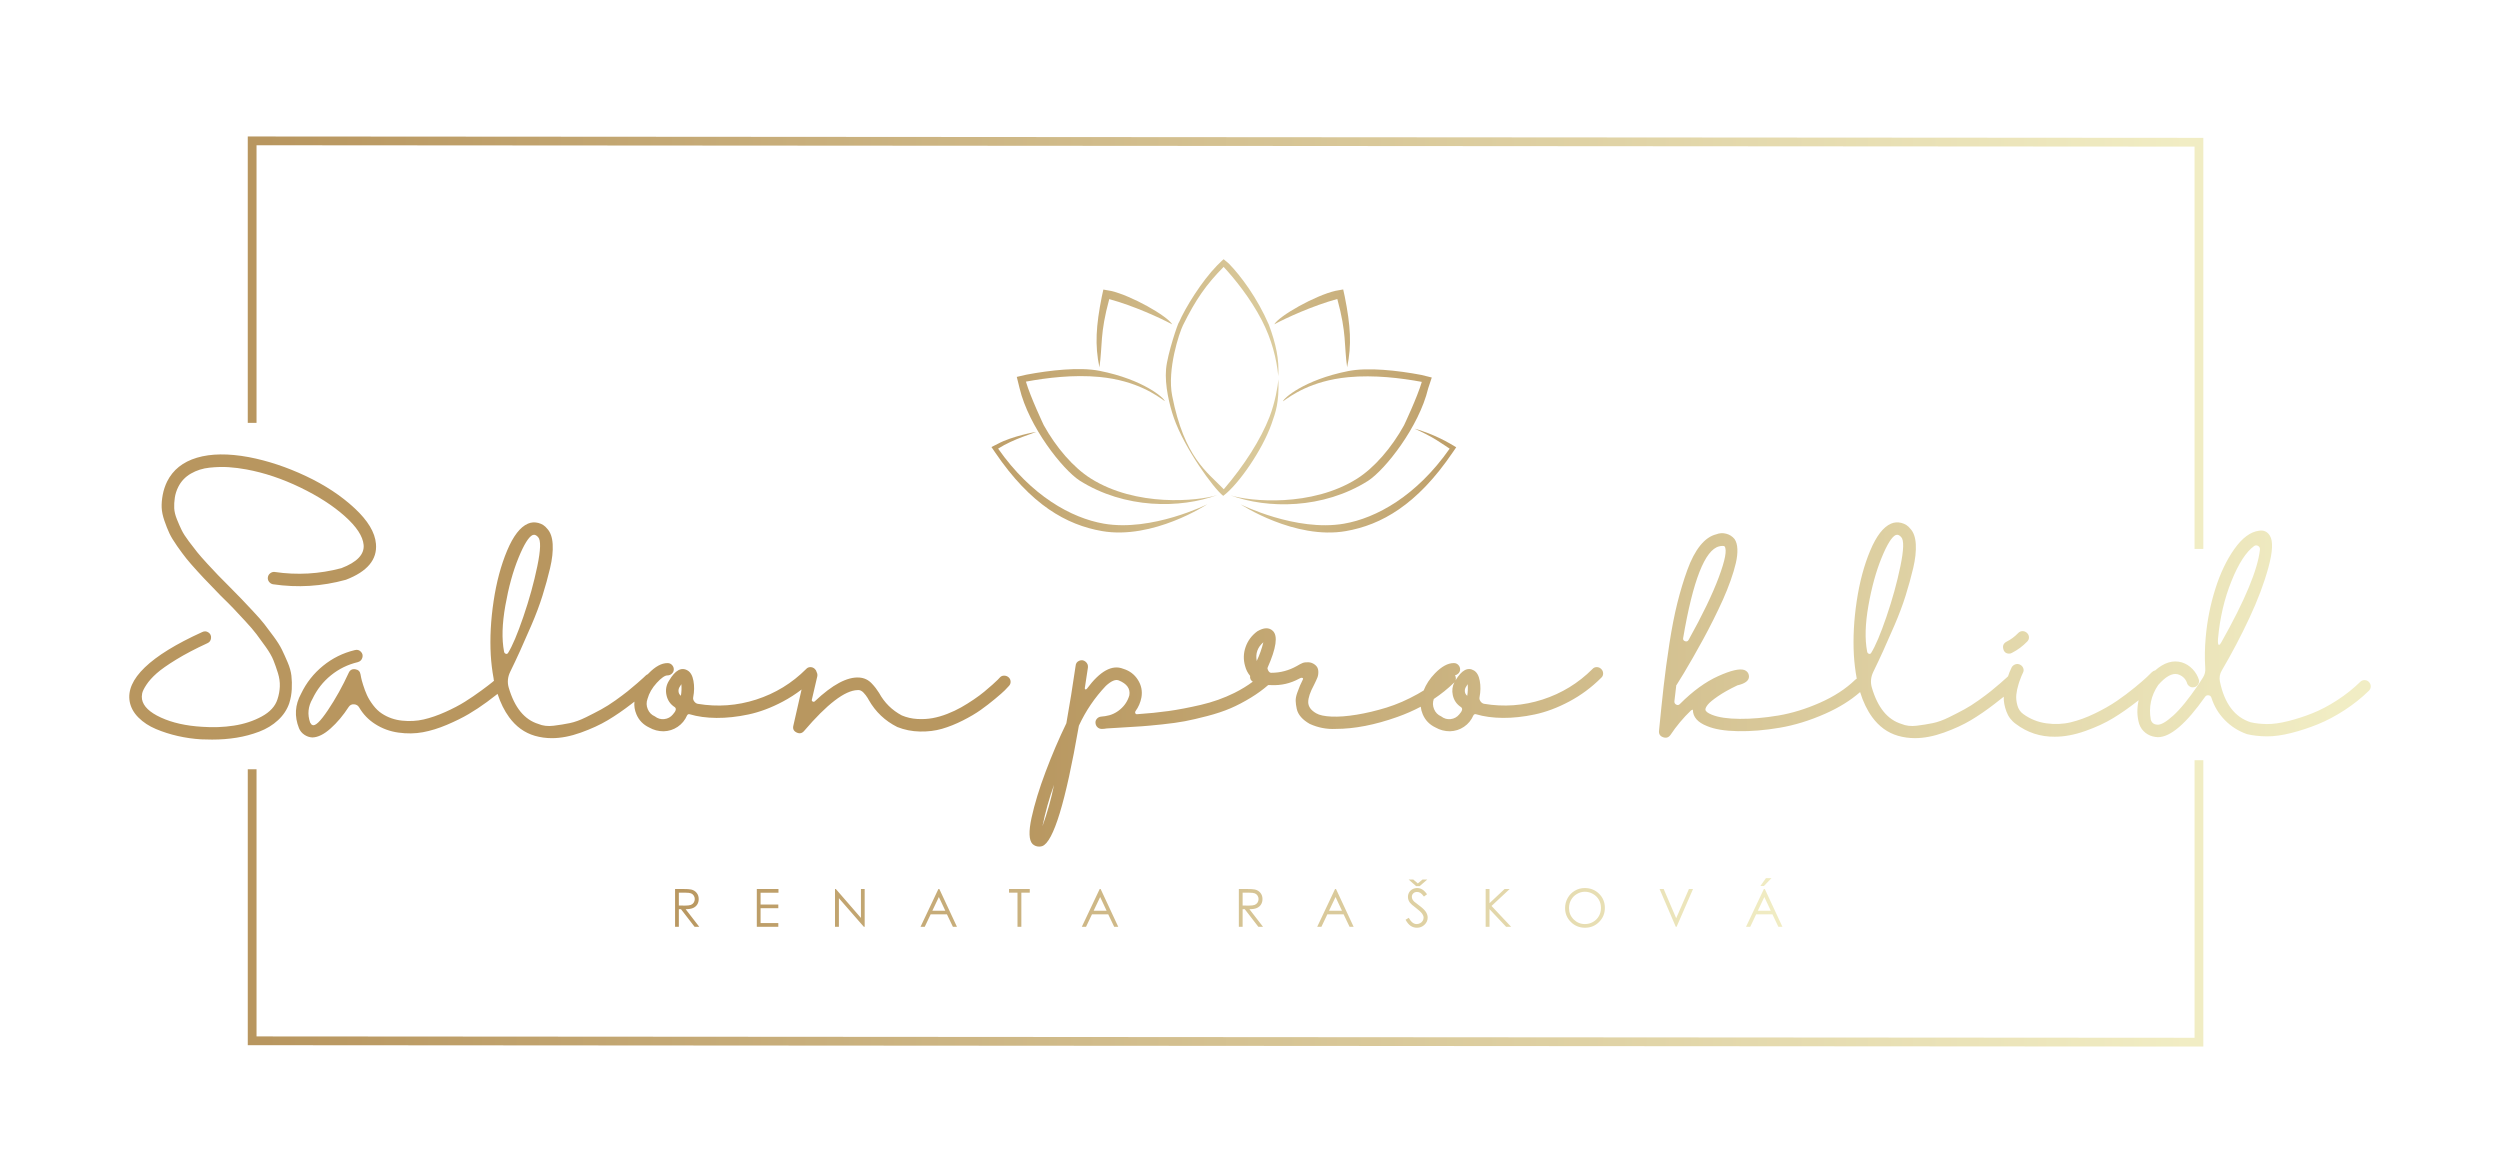 <svg xmlns="http://www.w3.org/2000/svg" xmlns:xlink="http://www.w3.org/1999/xlink" xmlns:serif="http://www.serif.com/" width="100%" height="100%" viewBox="0 0 1400 650" xml:space="preserve" style="fill-rule:evenodd;clip-rule:evenodd;stroke-linejoin:round;stroke-miterlimit:2;"><clipPath id="_clip1"><rect x="0" y="-0" width="1400" height="650"></rect></clipPath><g clip-path="url(#_clip1)"><use xlink:href="#_Image2" x="0" y="0" width="1400px" height="650px"></use></g><path d="M676.079,282.4c0,0 -30.412,20.008 -59.041,14.992c-19.671,-3.442 -39.792,-14.555 -59.801,-44.075l-2.024,-2.975l3.67,-1.85c7.767,-4.221 21.613,-6.796 21.23,-6.55c-0.888,0.562 -12.555,3.787 -21.167,9.287c18.546,26.484 41.041,38.883 59.221,42.025c26.862,4.642 57.912,-10.854 57.912,-10.854Z" style="fill:url(#_Linear3);"></path><path d="M694.679,282.417c0,-0 30.417,20.008 59.046,14.991c19.671,-3.441 39.787,-14.554 59.8,-44.075l1.962,-2.862c0,-0 -2.358,-1.404 -3.545,-2.096c-8,-4.629 -16.788,-7.629 -19.825,-8.325c-0,-0 4.558,1.929 9.825,4.892c3.308,1.858 6.837,4.366 9.871,6.304c-18.546,26.483 -41.038,38.883 -59.217,42.025c-26.863,4.641 -57.917,-10.854 -57.917,-10.854Z" style="fill:url(#_Linear4);"></path><path d="M652.271,224.625c-4.317,-3.038 -15.592,-11.529 -36.592,-13.533c-14.629,-1.396 -29.733,0.516 -41.162,2.621c2.529,8.67 9.966,24.345 9.966,24.345c6.942,12.563 16.659,23.796 26.33,29.888c25.395,16 59.691,12.767 70.841,9.304c-20.712,7.633 -51.837,7.8 -77.062,-8.133c-9.563,-6.225 -28.467,-30.113 -33.638,-51.742l-1.558,-6.308l5.375,-1.246c13.133,-2.479 29.758,-4.371 40.908,-2.167c24.854,4.908 36.429,15.4 36.592,16.971Z" style="fill:url(#_Linear5);"></path><path d="M718.454,224.762c4.317,-3.033 15.592,-11.524 36.592,-13.533c14.629,-1.392 29.729,0.521 41.162,2.625c-2.529,8.671 -9.97,24.342 -9.97,24.342c-6.938,12.566 -16.655,23.796 -26.326,29.892c-25.395,15.995 -59.691,12.766 -70.841,9.304c20.708,7.629 51.837,7.8 77.058,-8.134c9.567,-6.225 28.467,-30.112 33.642,-51.741l2.021,-6.109l-5.838,-1.445c-13.133,-2.48 -29.758,-4.371 -40.908,-2.171c-24.854,4.912 -36.434,15.404 -36.592,16.97Z" style="fill:url(#_Linear6);"></path><path d="M656.475,181.683c-6.442,-3.5 -21.571,-10.441 -35.296,-14.187c-5.321,19.467 -3.7,25.712 -5.5,38.229c-2.642,-12.458 -1.908,-23.333 1.333,-39.612l0.863,-3.963l4.288,0.767c11.379,2.6 31.554,13.983 34.312,18.766Z" style="fill:url(#_Linear7);"></path><path d="M713.596,181.629c6.442,-3.504 21.571,-10.441 35.296,-14.192c5.321,19.471 3.704,25.713 5.504,38.234c2.637,-12.458 1.908,-23.338 -1.338,-39.617l-0.862,-3.962l-4.288,0.766c-11.379,2.6 -31.554,13.984 -34.312,18.771Z" style="fill:url(#_Linear8);"></path><path d="M715.913,212.408c0.412,13.288 -1.517,18.309 -3.855,24.971c-5.146,14.667 -18.6,34.067 -27.058,40.304c-5.458,-4.212 -21.729,-26.716 -27.613,-43.575c-2.479,-7.108 -5.2,-18.312 -4.395,-27.429c0.75,-8.516 6.858,-26.4 7.221,-26.133c3.6,-8.35 12.75,-23.054 21.3,-31.825c2.412,-2.471 3.72,-3.558 3.72,-3.558l2.95,2.479c6.73,6.921 15.863,19.187 22.388,34.225c3.912,10.591 5.858,19.462 5.262,28.75c-0.933,-9.688 -3.645,-20.425 -9.129,-31.092c-6.554,-12.754 -15.762,-23.917 -21.471,-30.075c-9.771,9.933 -15.558,18.133 -22.804,32.779c-2.017,4.075 -8.925,24.7 -6.012,39.463c6.833,34.629 19.629,42.658 28.9,52.291c11.537,-13.445 20.725,-27.937 25.6,-40.491c3.129,-8.067 4.583,-16.746 4.996,-21.084Z" style="fill:url(#_Linear9);"></path><path d="M278.638,388.575c-1.355,1.096 -3.33,2.596 -5.921,4.508c-3.363,2.475 -6.763,4.73 -10.213,6.763c-3.446,2.033 -7.512,4.041 -12.196,6.033c-4.687,1.988 -9.196,3.379 -13.525,4.175c-4.333,0.796 -8.883,0.863 -13.658,0.2c-4.771,-0.662 -9.15,-2.275 -13.125,-4.842c-3.712,-2.383 -6.675,-5.479 -8.883,-9.279c-0.621,-1.062 -1.571,-1.637 -2.85,-1.725c-1.284,-0.087 -2.279,0.4 -2.984,1.459c-3.095,4.775 -6.475,8.796 -10.146,12.066c-3.666,3.271 -7.049,4.95 -10.141,5.038l-0.134,-0c-1.591,-0.088 -3.07,-0.596 -4.441,-1.525c-1.371,-0.929 -2.367,-2.142 -2.983,-3.646c-2.655,-6.629 -2.255,-13.083 1.191,-19.358c2.917,-6.1 7.008,-11.292 12.267,-15.58c5.258,-4.287 11.204,-7.224 17.833,-8.816c1.325,-0.354 2.454,-0.046 3.379,0.929c0.929,0.971 1.196,2.096 0.796,3.379c-0.396,1.283 -1.258,2.1 -2.583,2.454c-5.571,1.325 -10.563,3.78 -14.984,7.359c-4.42,3.579 -7.866,7.979 -10.341,13.191c-2.475,4.246 -2.917,8.663 -1.325,13.259c0.529,0.887 0.925,1.329 1.191,1.329c1.505,0.971 4.421,-1.771 8.751,-8.221c4.333,-6.454 8.22,-13.437 11.67,-20.95c0.705,-1.592 1.942,-2.254 3.713,-1.992c1.679,0.267 2.65,1.238 2.916,2.921c0.088,0.442 0.196,1.038 0.33,1.788c0.133,0.75 0.508,2.121 1.129,4.112c0.617,1.988 1.325,3.867 2.121,5.634c0.796,1.766 1.946,3.645 3.445,5.633c1.505,1.991 3.138,3.558 4.909,4.708c3.358,2.213 7.137,3.538 11.333,3.979c4.2,0.442 8.221,0.221 12.067,-0.662c3.846,-0.883 7.892,-2.279 12.133,-4.179c4.242,-1.9 7.913,-3.821 11.004,-5.767c3.096,-1.946 6.146,-4.021 9.15,-6.233c3.004,-2.209 5.059,-3.775 6.167,-4.705c0.346,-0.295 0.667,-0.566 0.958,-0.82c-0.154,-0.413 -0.229,-0.825 -0.229,-1.234c-0.796,-4.333 -1.329,-8.708 -1.592,-13.129c-0.533,-9.546 0,-19.625 1.592,-30.229c1.588,-10.608 4.109,-20.021 7.554,-28.242c3.45,-8.22 7.338,-13.262 11.671,-15.116c1.854,-0.796 3.8,-0.93 5.834,-0.4c2.033,0.533 3.666,1.591 4.904,3.183c1.858,1.946 2.895,4.862 3.116,8.75c0.221,3.892 -0.262,8.354 -1.458,13.392c-1.192,5.041 -2.608,10.166 -4.242,15.383c-1.637,5.212 -3.691,10.696 -6.166,16.442c-2.475,5.745 -4.617,10.604 -6.43,14.583c-1.812,3.979 -3.645,7.867 -5.504,11.667c-1.412,2.92 -1.679,5.879 -0.796,8.887c3.271,11.138 8.796,17.9 16.576,20.283c2.474,1.063 5.325,1.392 8.549,0.996c3.23,-0.396 6.234,-0.883 9.017,-1.458c2.788,-0.575 5.792,-1.658 9.017,-3.25c3.229,-1.592 6.1,-3.071 8.621,-4.442c2.516,-1.37 5.17,-3.05 7.954,-5.037c2.783,-1.988 5.062,-3.692 6.829,-5.104c1.767,-1.417 3.533,-2.896 5.304,-4.442c1.767,-1.546 2.938,-2.588 3.513,-3.117c0.575,-0.529 1.037,-0.971 1.391,-1.325c0.35,-0.304 0.717,-0.533 1.109,-0.687c0.158,-0.171 0.321,-0.338 0.483,-0.509c3.713,-3.8 7.204,-5.699 10.475,-5.699l0.133,-0c0.971,-0 1.788,0.354 2.454,1.062c0.663,0.704 0.992,1.525 0.992,2.45c0,0.929 -0.354,1.725 -1.058,2.388c-0.708,0.662 -1.55,0.995 -2.521,0.995c-1.412,0 -3.404,1.392 -5.967,4.175c-2.562,2.784 -4.287,5.767 -5.17,8.95c-0.709,1.946 -0.663,3.867 0.133,5.767c0.796,1.904 2.121,3.25 3.975,4.046c1.591,1.237 3.362,1.746 5.304,1.525c1.946,-0.221 3.538,-1.084 4.775,-2.588c1.767,-1.941 2.121,-3.312 1.058,-4.108c-2.475,-1.592 -4.02,-3.846 -4.637,-6.762c-0.621,-2.917 -0.133,-5.613 1.458,-8.088c3.446,-5.833 6.892,-7.733 10.342,-5.7c1.679,0.971 2.783,2.917 3.312,5.833c0.534,2.917 0.488,5.967 -0.129,9.146c-0.179,0.796 0,1.571 0.529,2.321c0.529,0.754 1.192,1.217 1.988,1.392c11.137,1.858 22.054,1.062 32.75,-2.384c10.696,-3.45 20.021,-9.15 27.979,-17.104c0.617,-0.708 1.412,-1.062 2.383,-1.062c0.975,-0 1.809,0.354 2.517,1.062c0.513,0.509 0.842,1.088 0.979,1.738c0.396,0.77 0.513,1.562 0.35,2.37l-3.054,13.125c-0.083,0.446 0.092,0.775 0.537,0.996c0.442,0.221 0.838,0.154 1.188,-0.2c9.817,-9.279 18.079,-13.7 24.8,-13.258c2.829,0.179 5.213,1.325 7.158,3.45c1.504,1.587 2.83,3.312 3.98,5.171c3.004,5.479 7.245,9.679 12.729,12.596c2.737,1.15 5.612,1.812 8.616,1.987c3.009,0.179 5.859,0.021 8.554,-0.462c2.696,-0.488 5.459,-1.284 8.288,-2.388c2.825,-1.104 5.413,-2.321 7.754,-3.646c2.342,-1.325 4.688,-2.783 7.029,-4.375c2.342,-1.591 4.309,-3.05 5.9,-4.375c1.592,-1.329 3.138,-2.654 4.642,-3.979c1.5,-1.325 2.496,-2.254 2.983,-2.783c0.484,-0.534 0.859,-0.929 1.125,-1.196c0.621,-0.704 1.417,-1.058 2.388,-1.058c0.971,-0 1.812,0.308 2.521,0.925c0.704,0.621 1.079,1.416 1.125,2.387c0.046,0.975 -0.288,1.813 -0.996,2.521c-0.529,0.617 -1.279,1.412 -2.254,2.388c-0.971,0.97 -2.784,2.562 -5.434,4.77c-2.654,2.213 -5.35,4.288 -8.087,6.234c-2.742,1.946 -6.079,3.912 -10.013,5.9c-3.933,1.987 -7.8,3.537 -11.6,4.641c-3.804,1.104 -7.937,1.613 -12.4,1.525c-4.462,-0.091 -8.683,-0.929 -12.662,-2.521c-6.896,-3.445 -12.242,-8.529 -16.042,-15.25c0,-0.087 -0.2,-0.441 -0.6,-1.058c-0.396,-0.621 -0.75,-1.129 -1.058,-1.525c-0.309,-0.396 -0.709,-0.862 -1.192,-1.392c-0.487,-0.529 -1.017,-0.929 -1.592,-1.195c-0.575,-0.263 -1.17,-0.35 -1.791,-0.263c-7.071,0.175 -17.059,7.821 -29.967,22.938c-1.15,1.325 -2.542,1.591 -4.175,0.796c-1.637,-0.796 -2.233,-2.08 -1.792,-3.846l4.596,-20.213c-3.312,2.55 -6.808,4.8 -10.496,6.754c-6.583,3.492 -13.016,5.9 -19.291,7.225c-6.275,1.33 -12.221,1.967 -17.833,1.925c-5.613,-0.045 -10.63,-0.729 -15.05,-2.054c-0.617,-0.179 -1.105,0.042 -1.459,0.663c-1.15,2.65 -2.896,4.77 -5.237,6.362c-2.342,1.592 -4.971,2.433 -7.888,2.521c-2.917,-0 -5.612,-0.708 -8.087,-2.121c-3.359,-1.591 -5.746,-4.067 -7.163,-7.425c-0.971,-2.312 -1.337,-4.667 -1.096,-7.062c-0.558,0.433 -1.141,0.887 -1.754,1.358c-4.462,3.45 -8.837,6.454 -13.125,9.017c-4.287,2.562 -9.325,4.883 -15.116,6.962c-5.792,2.075 -11.205,3.117 -16.242,3.117c-3.271,-0 -6.454,-0.442 -9.546,-1.329c-5.746,-1.68 -10.542,-5.146 -14.387,-10.409c-2.655,-3.625 -4.813,-7.979 -6.475,-13.058Zm3.624,-23.733c0.088,0.616 0.396,1.037 0.93,1.258c0.529,0.221 0.97,0.067 1.325,-0.462c2.387,-3.8 5.237,-10.542 8.55,-20.221c3.316,-9.68 5.925,-19.117 7.825,-28.309c1.9,-9.191 2.054,-14.629 0.462,-16.308c-0.796,-0.883 -1.546,-1.325 -2.254,-1.325c-0.262,-0 -0.529,0.042 -0.796,0.129c-2.208,0.975 -4.862,5.238 -7.954,12.796c-3.096,7.558 -5.546,16.463 -7.358,26.717c-1.813,10.254 -2.054,18.829 -0.73,25.725Zm99.046,24.796c0.354,-2.125 0.442,-4.288 0.263,-6.5c-0.35,0.62 -0.663,1.104 -0.925,1.458c-0.534,0.796 -0.754,1.679 -0.663,2.654c0.088,0.971 0.529,1.767 1.325,2.388Zm328.867,-5.996c-2.888,2.516 -6.083,4.845 -9.587,6.987c-3.976,2.434 -7.821,4.442 -11.534,6.034c-3.712,1.591 -8.021,3.029 -12.929,4.308c-4.904,1.283 -9.104,2.254 -12.596,2.916c-3.492,0.663 -7.779,1.263 -12.862,1.792c-5.084,0.529 -8.925,0.883 -11.534,1.063c-2.608,0.175 -6.166,0.395 -10.675,0.662c-4.154,0.263 -7.071,0.442 -8.75,0.529c-0.883,0.175 -1.766,0.267 -2.654,0.267c-0.971,0 -1.787,-0.312 -2.45,-0.929c-0.662,-0.621 -1.041,-1.417 -1.129,-2.388c-0.088,-0.883 0.179,-1.679 0.796,-2.387c0.621,-0.704 1.416,-1.104 2.387,-1.192c0.709,-0.087 1.459,-0.179 2.255,-0.267c3.183,-0.441 6.008,-1.72 8.483,-3.845c2.479,-2.121 4.158,-4.73 5.042,-7.821c0.616,-3.713 -1.371,-6.496 -5.967,-8.354c-1.771,-0.709 -4.154,0.308 -7.163,3.05c-6.275,6.629 -11.312,14.054 -15.112,22.275c-0.092,0.179 -0.133,0.4 -0.133,0.662c-7.338,42.254 -14.146,64.529 -20.421,66.829c-0.529,0.175 -1.104,0.263 -1.721,0.263c-1.417,-0 -2.654,-0.488 -3.713,-1.459c-2.033,-2.12 -2.212,-7.025 -0.533,-14.716c1.679,-7.692 4.308,-16.288 7.892,-25.792c3.579,-9.5 7.445,-18.537 11.6,-27.112c1.858,-10.429 3.579,-21.125 5.171,-32.088c0.087,-1.412 0.774,-2.387 2.054,-2.917c1.283,-0.529 2.454,-0.354 3.516,0.53c1.059,0.883 1.5,1.987 1.325,3.316c-0.529,3.625 -1.104,7.425 -1.725,11.4c-0.087,0.442 0.021,0.709 0.334,0.796c0.308,0.092 0.595,-0.041 0.862,-0.396c7.333,-9.9 14.096,-13.612 20.284,-11.137c3.537,1.058 6.279,3.116 8.22,6.167c1.946,3.045 2.609,6.341 1.992,9.875c-0.533,2.829 -1.638,5.391 -3.317,7.691c-0.266,0.354 -0.308,0.729 -0.133,1.125c0.179,0.4 0.442,0.6 0.796,0.6c6.542,-0.441 12.487,-1.042 17.833,-1.791c5.35,-0.751 11.358,-1.901 18.033,-3.446c6.676,-1.55 12.95,-3.78 18.83,-6.696c3.754,-1.867 7.196,-3.963 10.321,-6.296c-1.167,-0.717 -1.667,-1.8 -1.505,-3.254c-1.325,-1.588 -2.254,-3.4 -2.783,-5.433c-1.062,-3.626 -0.975,-7.205 0.262,-10.742c1.238,-3.534 3.405,-6.45 6.5,-8.75c3.713,-2.209 6.63,-2.3 8.751,-0.267c2.916,2.742 1.945,9.592 -2.917,20.554c-0.179,0.442 -0.046,1.038 0.396,1.788c0.441,0.754 0.975,1.129 1.591,1.129c5.129,-0 9.946,-1.283 14.455,-3.846c1.324,-0.796 2.387,-1.35 3.179,-1.658c0.795,-0.308 1.858,-0.442 3.183,-0.396c1.325,0.042 2.563,0.508 3.713,1.392c1.15,0.883 1.766,2.033 1.858,3.446c0.087,1.416 -0.067,2.629 -0.467,3.645c-0.396,1.017 -1.037,2.409 -1.921,4.179c-2.208,4.067 -3.291,7.313 -3.25,9.746c0.046,2.429 1.525,4.484 4.442,6.163c1.771,1.062 4.642,1.679 8.621,1.858c3.975,0.175 8.662,-0.179 14.054,-1.062c5.392,-0.884 10.958,-2.209 16.704,-3.975c5.746,-1.771 11.584,-4.313 17.504,-7.625c1.138,-0.638 2.246,-1.292 3.321,-1.963c1.338,-3.454 3.459,-6.671 6.359,-9.642c3.712,-3.8 7.204,-5.699 10.474,-5.699l0.134,-0c0.971,-0 1.787,0.354 2.45,1.062c0.666,0.704 0.996,1.525 0.996,2.45c-0,0.929 -0.355,1.725 -1.059,2.388c-0.521,0.487 -1.116,0.795 -1.779,0.925c0.3,0.524 0.45,1.099 0.45,1.729c0,0.404 -0.066,0.787 -0.2,1.154c3.425,-5.754 6.85,-7.617 10.279,-5.596c1.679,0.971 2.784,2.917 3.313,5.833c0.533,2.917 0.487,5.967 -0.129,9.146c-0.179,0.796 -0,1.571 0.529,2.321c0.529,0.754 1.192,1.217 1.987,1.392c11.138,1.858 22.054,1.062 32.75,-2.384c10.696,-3.45 20.021,-9.15 27.98,-17.104c0.616,-0.708 1.412,-1.062 2.383,-1.062c0.975,-0 1.812,0.354 2.521,1.062c0.708,0.704 1.062,1.546 1.062,2.517c0,0.975 -0.354,1.771 -1.062,2.387c-5.392,5.392 -11.379,9.834 -17.967,13.325c-6.583,3.492 -13.017,5.9 -19.292,7.225c-6.275,1.33 -12.221,1.967 -17.833,1.925c-5.613,-0.045 -10.629,-0.729 -15.05,-2.054c-0.617,-0.179 -1.104,0.042 -1.458,0.663c-1.15,2.65 -2.896,4.77 -5.238,6.362c-2.341,1.592 -4.971,2.433 -7.887,2.521c-2.917,-0 -5.613,-0.708 -8.088,-2.121c-3.362,-1.591 -5.746,-4.067 -7.162,-7.425c-0.584,-1.387 -0.95,-2.792 -1.096,-4.208c-4.092,2.175 -8.454,4.083 -13.092,5.733c-12.55,4.463 -24.041,6.696 -34.471,6.696c-5.041,0.263 -9.904,-0.667 -14.587,-2.788c-2.034,-1.145 -3.667,-2.429 -4.904,-3.841c-1.238,-1.417 -2.034,-2.942 -2.388,-4.575c-0.354,-1.638 -0.554,-3.117 -0.596,-4.442c-0.046,-1.329 0.242,-2.854 0.863,-4.575c0.616,-1.725 1.125,-3.05 1.525,-3.979c0.396,-0.929 0.95,-2.1 1.654,-3.512c0.267,-0.53 0.046,-0.842 -0.662,-0.93c-0.355,0 -0.838,0.175 -1.459,0.529c-4.862,2.655 -10.075,3.846 -15.646,3.584c-0.562,0.017 -1.125,0.008 -1.683,-0.029Zm104.321,-1.6c-0.084,0.1 -0.179,0.204 -0.275,0.3c-3.446,3.337 -7.209,6.366 -11.296,9.083c-0.683,1.921 -0.629,3.821 0.158,5.7c0.796,1.904 2.121,3.25 3.975,4.046c1.592,1.237 3.359,1.746 5.304,1.525c1.946,-0.221 3.538,-1.084 4.776,-2.588c1.766,-1.941 2.12,-3.312 1.058,-4.108c-2.475,-1.592 -4.021,-3.846 -4.638,-6.762c-0.545,-2.571 -0.233,-4.971 0.938,-7.196Zm7.15,7.596c0.354,-2.125 0.441,-4.288 0.262,-6.5c-0.35,0.62 -0.662,1.104 -0.925,1.458c-0.533,0.796 -0.754,1.679 -0.662,2.654c0.087,0.971 0.529,1.767 1.325,2.388Zm-117.875,-19.492c1.592,-3.358 2.829,-6.85 3.712,-10.475c-3.27,2.829 -4.508,6.321 -3.712,10.475Zm-119.996,92.546c2.742,-7.6 4.904,-15.334 6.496,-23.2c-2.738,7.6 -4.904,15.333 -6.496,23.2Zm457.875,-75.117c-5.396,4.708 -11.925,8.754 -19.592,12.137c-8.62,3.801 -17.083,6.409 -25.391,7.821c-8.309,1.417 -16.134,2.059 -23.471,1.925c-7.333,-0.133 -13.079,-1.083 -17.238,-2.85c-5.212,-2.033 -7.866,-5.037 -7.954,-9.016c-0.087,-0.267 -0.442,-0.18 -1.058,0.262c-4.333,4.159 -8.179,8.754 -11.538,13.792c-1.062,1.412 -2.429,1.812 -4.108,1.191c-1.683,-0.616 -2.433,-1.812 -2.254,-3.579c0.883,-9.104 1.746,-17.391 2.583,-24.858c0.842,-7.471 1.925,-15.492 3.25,-24.067c1.325,-8.575 2.804,-16.133 4.442,-22.675c1.633,-6.541 3.491,-12.683 5.566,-18.429c2.08,-5.746 4.488,-10.321 7.23,-13.725c2.737,-3.4 5.745,-5.5 9.016,-6.296c1.767,-0.708 3.6,-0.816 5.5,-0.333c1.9,0.488 3.471,1.483 4.709,2.983c0.97,1.417 1.5,3.296 1.591,5.638c0.088,2.341 -0.2,4.95 -0.862,7.821c-0.663,2.875 -1.638,6.121 -2.917,9.745c-1.283,3.625 -2.721,7.205 -4.308,10.742c-1.592,3.533 -3.383,7.292 -5.371,11.271c-1.992,3.975 -3.892,7.621 -5.704,10.938c-1.809,3.316 -3.713,6.716 -5.7,10.208c-1.988,3.491 -3.667,6.367 -5.038,8.621c-1.371,2.254 -2.72,4.441 -4.046,6.562l-0.066,0.133c-0.042,0.088 -0.108,0.134 -0.196,0.134c-0.354,2.917 -0.708,5.921 -1.062,9.012c-0.088,0.888 0.266,1.525 1.062,1.925c0.796,0.396 1.5,0.242 2.121,-0.466c7.158,-7.159 14.275,-12.33 21.346,-15.513c7.071,-3.179 11.933,-4.329 14.587,-3.446c1.767,0.709 2.65,1.988 2.65,3.846c-0.087,2.208 -2.254,3.8 -6.496,4.771c-4.421,2.125 -8.046,4.154 -10.875,6.1c-2.829,1.946 -4.704,3.492 -5.633,4.642c-0.929,1.15 -1.392,2.075 -1.392,2.783c0,0.975 1.192,1.946 3.58,2.917c3.712,1.504 8.929,2.279 15.645,2.321c6.717,0.045 13.896,-0.575 21.546,-1.855c7.646,-1.283 15.425,-3.67 23.338,-7.162c7.908,-3.492 14.475,-7.754 19.687,-12.796c0.288,-0.287 0.6,-0.508 0.933,-0.663c-0.004,-0.045 -0.004,-0.087 -0.004,-0.129c-0.795,-4.333 -1.325,-8.708 -1.591,-13.129c-0.53,-9.546 -0,-19.625 1.591,-30.229c1.592,-10.608 4.109,-20.021 7.559,-28.242c3.446,-8.22 7.337,-13.262 11.666,-15.116c1.859,-0.796 3.8,-0.93 5.834,-0.4c2.033,0.533 3.671,1.591 4.908,3.183c1.854,1.946 2.896,4.862 3.117,8.75c0.221,3.892 -0.267,8.354 -1.459,13.392c-1.195,5.041 -2.608,10.166 -4.245,15.383c-1.634,5.212 -3.688,10.696 -6.163,16.442c-2.479,5.745 -4.621,10.604 -6.433,14.583c-1.813,3.979 -3.646,7.867 -5.5,11.667c-1.417,2.92 -1.684,5.879 -0.796,8.887c3.271,11.138 8.791,17.9 16.571,20.283c2.475,1.063 5.329,1.392 8.554,0.996c3.225,-0.396 6.233,-0.883 9.017,-1.458c2.783,-0.575 5.787,-1.658 9.016,-3.25c3.225,-1.592 6.096,-3.071 8.617,-4.442c2.521,-1.37 5.171,-3.05 7.954,-5.037c2.788,-1.988 5.062,-3.692 6.829,-5.104c1.771,-1.417 3.538,-2.896 5.304,-4.442c1.767,-1.546 2.942,-2.588 3.513,-3.117c0.329,-0.304 0.621,-0.575 0.879,-0.82c0.321,-1.001 0.604,-1.784 0.846,-2.363c0.487,-1.146 0.908,-2.075 1.258,-2.783c0.534,-0.796 1.238,-1.325 2.125,-1.592c0.883,-0.263 1.746,-0.175 2.584,0.267c0.841,0.441 1.416,1.104 1.724,1.987c0.309,0.884 0.242,1.725 -0.199,2.521c-0.176,0.442 -0.463,1.083 -0.863,1.921c-0.287,0.612 -0.65,1.567 -1.079,2.862c-0.05,0.205 -0.113,0.405 -0.2,0.596c-0.1,0.313 -0.204,0.638 -0.313,0.984c-0.662,2.12 -1.083,4.112 -1.258,5.966c-0.175,1.858 0.021,3.825 0.596,5.9c0.575,2.079 1.658,3.692 3.25,4.842c3.887,2.829 8.221,4.575 12.992,5.237c4.775,0.663 9.349,0.463 13.725,-0.596c4.375,-1.062 8.883,-2.72 13.525,-4.975c4.641,-2.254 8.704,-4.574 12.195,-6.958c3.492,-2.387 6.855,-4.908 10.079,-7.558c3.226,-2.654 5.505,-4.621 6.83,-5.9c1.325,-1.283 2.208,-2.146 2.65,-2.588c0.571,-0.566 1.196,-0.908 1.875,-1.02c5.045,-4.459 10.033,-5.976 14.966,-4.546c2.296,0.704 4.309,1.966 6.034,3.779c1.721,1.808 2.937,3.908 3.646,6.296c0.087,0.883 -0.155,1.725 -0.73,2.52c-0.575,0.796 -1.304,1.238 -2.187,1.326c-0.975,0.174 -1.838,-0.021 -2.588,-0.596c-0.75,-0.575 -1.216,-1.305 -1.391,-2.188c-0.971,-2.3 -2.696,-3.804 -5.171,-4.508c-3.096,-0.708 -6.717,1.325 -10.875,6.1c-3.975,5.921 -5.346,12.375 -4.108,19.358c0.529,1.767 1.725,2.696 3.579,2.784c1.945,0.262 4.929,-1.417 8.95,-5.038c4.02,-3.625 8.729,-9.417 14.12,-17.371c0.884,-1.325 1.767,-2.696 2.655,-4.112c0.97,-1.588 1.366,-3.313 1.191,-5.171c-0.354,-5.746 -0.266,-11.492 0.267,-17.238c0.796,-9.191 2.583,-18.208 5.367,-27.046c2.787,-8.841 6.366,-16.333 10.741,-22.475c4.375,-6.141 8.95,-9.524 13.725,-10.141c2.65,-0.446 4.684,0.483 6.096,2.783c1.858,3.004 1.592,8.904 -0.796,17.7c-2.383,8.796 -5.941,18.254 -10.67,28.375c-4.73,10.121 -9.88,19.913 -15.446,29.371c-1.15,1.942 -1.504,4.021 -1.063,6.229c2.563,12.375 8.309,19.979 17.238,22.808c2.65,0.617 5.679,0.95 9.083,0.992c3.4,0.046 7.379,-0.508 11.933,-1.658c4.55,-1.146 9.059,-2.604 13.521,-4.375c4.467,-1.767 9.084,-4.196 13.859,-7.292c4.77,-3.091 9.104,-6.542 12.991,-10.342c0.621,-0.616 1.417,-0.929 2.388,-0.929c0.975,0 1.791,0.354 2.454,1.063c0.662,0.708 0.996,1.525 0.996,2.454c-0,0.925 -0.355,1.746 -1.063,2.45c-4.066,3.979 -8.617,7.604 -13.658,10.875c-5.038,3.271 -10.009,5.9 -14.917,7.888c-4.904,1.987 -9.9,3.624 -14.983,4.904c-5.079,1.283 -9.654,1.904 -13.721,1.858c-4.067,-0.046 -7.733,-0.463 -11.004,-1.258c-4.775,-1.68 -8.909,-4.313 -12.4,-7.892c-3.492,-3.579 -5.988,-7.754 -7.492,-12.529c-0.262,-0.796 -0.816,-1.238 -1.654,-1.325c-0.842,-0.088 -1.483,0.221 -1.925,0.929c-10.608,15.025 -19.4,22.537 -26.383,22.537c-0.442,0 -0.888,-0.041 -1.33,-0.129c-2.12,-0.266 -4,-1.041 -5.633,-2.321c-1.637,-1.283 -2.808,-2.941 -3.512,-4.975c-1.238,-4.116 -1.342,-8.541 -0.313,-13.27c-0.308,0.241 -0.625,0.487 -0.95,0.741c-4.462,3.492 -8.904,6.588 -13.325,9.284c-4.421,2.696 -9.633,5.104 -15.646,7.225c-6.008,2.121 -11.666,3.183 -16.97,3.183c-8.134,0.088 -15.425,-2.3 -21.88,-7.163c-2.475,-1.766 -4.241,-4.108 -5.3,-7.024c-1.062,-2.917 -1.55,-5.613 -1.462,-8.088c0.004,-0.05 0.004,-0.096 0.008,-0.142c-1.437,1.154 -3.187,2.529 -5.246,4.117c-4.462,3.45 -8.837,6.454 -13.125,9.017c-4.287,2.562 -9.325,4.883 -15.116,6.962c-5.788,2.075 -11.204,3.117 -16.242,3.117c-3.271,-0 -6.45,-0.442 -9.546,-1.329c-5.746,-1.68 -10.541,-5.146 -14.387,-10.409c-2.825,-3.862 -5.088,-8.55 -6.792,-14.058Zm-78.929,-81.604c-7.954,1.946 -14.671,19.05 -20.154,51.312c-0.175,0.884 0.179,1.479 1.062,1.792c0.883,0.308 1.546,0.062 1.988,-0.729c7.691,-13.792 13.325,-25.484 16.908,-35.071c3.579,-9.592 4.663,-15.358 3.246,-17.304c-0.175,-0.179 -0.529,-0.267 -1.058,-0.267c-0.709,0 -1.371,0.088 -1.992,0.267Zm82.871,58.871c0.087,0.616 0.4,1.037 0.929,1.258c0.529,0.221 0.971,0.067 1.325,-0.462c2.387,-3.8 5.237,-10.542 8.554,-20.221c3.312,-9.68 5.921,-19.117 7.821,-28.309c1.9,-9.191 2.054,-14.629 0.466,-16.308c-0.795,-0.883 -1.549,-1.325 -2.254,-1.325c-0.266,-0 -0.533,0.042 -0.796,0.129c-2.212,0.975 -4.862,5.238 -7.958,12.796c-3.092,7.558 -5.546,16.463 -7.358,26.717c-1.813,10.254 -2.054,18.829 -0.729,25.725Zm196.5,-7.292c-0.175,2.383 -0,3.579 0.533,3.579c0.354,0 0.796,-0.487 1.325,-1.458c13.171,-23.338 20.375,-40.617 21.612,-51.846c0.088,-0.971 -0.266,-1.679 -1.062,-2.121c-0.796,-0.441 -1.546,-0.396 -2.254,0.134c-4.417,3.183 -8.617,9.679 -12.596,19.491c-3.975,9.813 -6.496,20.55 -7.558,32.221Zm-1080.09,36.196c-1.237,3.625 -3.338,6.808 -6.296,9.546c-2.962,2.741 -6.475,4.883 -10.541,6.433c-4.067,1.546 -8.288,2.671 -12.663,3.379c-4.375,0.709 -8.95,1.063 -13.725,1.063c-2.121,-0 -4.154,-0.046 -6.1,-0.134c-4.417,-0.266 -8.771,-0.883 -13.058,-1.858c-4.288,-0.971 -8.375,-2.275 -12.267,-3.908c-3.888,-1.638 -7.158,-3.78 -9.808,-6.434c-2.655,-2.65 -4.288,-5.612 -4.909,-8.883c-1.15,-6.275 1.679,-12.683 8.488,-19.225c6.804,-6.542 17.5,-13.129 32.087,-19.758c1.238,-0.617 2.409,-0.55 3.513,0.2c1.104,0.75 1.592,1.812 1.458,3.183c-0.133,1.371 -0.817,2.321 -2.054,2.85c-6.721,3.096 -12.529,6.142 -17.437,9.15c-4.905,3.004 -8.576,5.592 -11.005,7.754c-2.429,2.167 -4.333,4.288 -5.7,6.367c-1.37,2.075 -2.166,3.712 -2.387,4.904c-0.221,1.196 -0.246,2.275 -0.067,3.25c0.708,3.888 4.242,7.292 10.608,10.208c6.363,2.917 14.055,4.642 23.071,5.171c6.1,0.442 12.021,0.221 17.767,-0.662c5.746,-0.884 10.937,-2.584 15.579,-5.105c4.642,-2.52 7.579,-5.724 8.817,-9.612c0.796,-2.387 1.237,-4.796 1.325,-7.225c0.092,-2.433 -0.263,-4.929 -1.058,-7.492c-0.796,-2.566 -1.638,-4.95 -2.521,-7.162c-0.884,-2.209 -2.321,-4.704 -4.309,-7.492c-1.987,-2.783 -3.712,-5.146 -5.171,-7.092c-1.458,-1.945 -3.579,-4.42 -6.366,-7.424c-2.783,-3.009 -4.971,-5.35 -6.563,-7.03c-1.591,-1.679 -3.975,-4.066 -7.158,-7.158c-2.917,-3.096 -5.15,-5.417 -6.696,-6.963c-1.546,-1.545 -3.671,-3.8 -6.367,-6.762c-2.695,-2.958 -4.75,-5.325 -6.162,-7.092c-1.417,-1.771 -3.117,-4.066 -5.108,-6.895c-1.988,-2.83 -3.446,-5.238 -4.375,-7.225c-0.925,-1.992 -1.854,-4.334 -2.784,-7.03c-0.929,-2.696 -1.437,-5.15 -1.525,-7.358c-0.087,-2.208 0.113,-4.596 0.596,-7.158c0.488,-2.567 1.304,-5.042 2.454,-7.425c3.271,-6.542 8.842,-10.984 16.709,-13.33c7.866,-2.341 17.545,-2.449 29.037,-0.329c10.604,2.034 21.259,5.567 31.954,10.609c10.696,5.037 19.78,11.025 27.246,17.966c7.471,6.938 11.471,13.588 12,19.954c0.796,8.838 -4.816,15.559 -16.837,20.155c-13.438,3.712 -27.05,4.55 -40.842,2.516c-0.883,-0.175 -1.612,-0.637 -2.187,-1.391c-0.571,-0.75 -0.796,-1.592 -0.663,-2.517c0.133,-0.929 0.575,-1.679 1.329,-2.254c0.75,-0.575 1.567,-0.821 2.45,-0.729c12.642,1.854 25.104,1.146 37.388,-2.125c8.754,-3.359 12.908,-7.688 12.466,-12.992c-0.441,-4.863 -3.954,-10.233 -10.541,-16.108c-6.584,-5.88 -14.917,-11.25 -24.992,-16.113c-10.075,-4.862 -20.108,-8.221 -30.1,-10.075c-3.358,-0.621 -6.671,-1.041 -9.942,-1.262c-3.27,-0.221 -6.829,-0.129 -10.675,0.266c-3.845,0.396 -7.337,1.504 -10.475,3.317c-3.137,1.808 -5.5,4.308 -7.091,7.488c-0.975,1.945 -1.613,3.958 -1.925,6.033c-0.309,2.079 -0.421,4.046 -0.329,5.9c0.087,1.858 0.595,3.937 1.524,6.233c0.925,2.3 1.813,4.309 2.65,6.034c0.842,1.725 2.188,3.825 4.046,6.299c1.855,2.475 3.425,4.509 4.704,6.096c1.284,1.592 3.184,3.759 5.705,6.5c2.516,2.738 4.483,4.838 5.9,6.296c1.412,1.459 3.579,3.646 6.496,6.563c3.004,3.008 5.258,5.304 6.762,6.896c1.504,1.591 3.625,3.845 6.363,6.762c2.741,2.917 4.82,5.283 6.233,7.096c1.417,1.808 3.158,4.129 5.237,6.958c2.08,2.829 3.625,5.283 4.642,7.359c1.017,2.079 2.1,4.466 3.246,7.162c1.15,2.696 1.858,5.213 2.125,7.558c0.262,2.342 0.329,4.838 0.196,7.492c-0.13,2.65 -0.596,5.258 -1.392,7.821Zm963.146,-27.713c-1.767,0 -2.871,-0.883 -3.313,-2.65c-0.441,-1.77 0.134,-3.096 1.725,-3.979c2.475,-1.237 4.684,-2.871 6.629,-4.904c0.705,-0.708 1.525,-1.063 2.451,-1.063c0.929,0 1.745,0.334 2.454,0.996c0.708,0.663 1.083,1.459 1.129,2.388c0.042,0.925 -0.288,1.746 -0.996,2.45c-2.475,2.567 -5.258,4.642 -8.354,6.233c-0.529,0.354 -1.104,0.529 -1.725,0.529Z" style="fill:url(#_Linear10);"></path><path d="M1228.95,425.704l4.912,0l0,160.367l-1095.11,-0.767l-0,-154.533l4.912,-0l0,149.625l1085.29,0.762l-0,-155.454Zm-1085.29,-188.908l-4.912,-0l-0,-160.367l1095.11,0.767l0,230.191l-4.912,0l-0,-225.283l-1085.29,-0.762l0,155.454Z" style="fill:url(#_Linear11);"></path><path d="M378.037,497.833l4.217,0c2.35,0 3.942,0.096 4.775,0.288c1.259,0.287 2.279,0.904 3.063,1.85c0.787,0.941 1.183,2.104 1.183,3.487c-0,1.15 -0.271,2.163 -0.813,3.038c-0.545,0.871 -1.316,1.529 -2.325,1.975c-1.008,0.446 -2.399,0.675 -4.17,0.683l7.608,9.842l-2.617,-0l-7.595,-9.842l-1.209,0l0,9.842l-2.117,-0l0,-21.163Zm2.117,2.071l0,7.196l3.638,0.025c1.408,0 2.454,-0.133 3.129,-0.4c0.675,-0.271 1.204,-0.7 1.583,-1.288c0.379,-0.591 0.567,-1.249 0.567,-1.979c-0,-0.708 -0.192,-1.354 -0.575,-1.933c-0.383,-0.583 -0.888,-0.996 -1.509,-1.246c-0.625,-0.25 -1.662,-0.375 -3.108,-0.375l-3.725,0Zm43.658,-2.071l12.13,0l-0,2.088l-10.017,-0l0,6.617l9.929,-0l0,2.07l-9.929,0l0,8.3l9.929,0l0,2.088l-12.042,-0l0,-21.163Zm43.788,21.163l-0,-21.163l0.458,0l14.071,16.2l0,-16.2l2.088,0l-0,21.163l-0.475,-0l-13.955,-16l0,16l-2.187,-0Zm58.421,-21.163l9.871,21.163l-2.275,-0l-3.325,-6.963l-9.121,0l-3.308,6.963l-2.359,-0l10,-21.163l0.517,0Zm-0.259,4.488l-3.641,7.671l7.237,-0l-3.596,-7.671Zm39.301,-2.429l-0,-2.059l11.608,0l-0,2.059l-4.717,-0l0,19.104l-2.158,-0l-0,-19.104l-4.733,-0Zm51.283,-2.059l9.871,21.163l-2.275,-0l-3.325,-6.963l-9.121,0l-3.309,6.963l-2.358,-0l10,-21.163l0.517,0Zm-0.259,4.488l-3.641,7.671l7.237,-0l-3.596,-7.671Zm77.663,-4.488l4.217,0c2.35,0 3.941,0.096 4.775,0.288c1.258,0.287 2.279,0.904 3.066,1.85c0.788,0.941 1.18,2.104 1.18,3.487c-0,1.15 -0.271,2.163 -0.813,3.038c-0.542,0.871 -1.317,1.529 -2.325,1.975c-1.004,0.446 -2.396,0.675 -4.171,0.683l7.608,9.842l-2.616,-0l-7.596,-9.842l-1.208,0l-0,9.842l-2.117,-0l0,-21.163Zm2.117,2.071l-0,7.196l3.637,0.025c1.413,0 2.454,-0.133 3.129,-0.4c0.679,-0.271 1.205,-0.7 1.584,-1.288c0.379,-0.591 0.571,-1.249 0.571,-1.979c-0,-0.708 -0.192,-1.354 -0.575,-1.933c-0.388,-0.583 -0.888,-0.996 -1.513,-1.246c-0.625,-0.25 -1.658,-0.375 -3.108,-0.375l-3.725,0Zm52.291,-2.071l9.871,21.163l-2.275,-0l-3.325,-6.963l-9.121,0l-3.308,6.963l-2.358,-0l10,-21.163l0.516,0Zm-0.258,4.488l-3.642,7.671l7.238,-0l-3.596,-7.671Zm39.212,12.733l1.801,-1.079c1.262,2.329 2.724,3.496 4.387,3.496c0.708,-0 1.375,-0.167 2,-0.496c0.621,-0.329 1.096,-0.775 1.421,-1.329c0.329,-0.558 0.491,-1.15 0.491,-1.771c0,-0.708 -0.241,-1.404 -0.72,-2.088c-0.663,-0.937 -1.871,-2.07 -3.625,-3.395c-1.763,-1.334 -2.863,-2.296 -3.296,-2.892c-0.746,-0.996 -1.121,-2.075 -1.121,-3.238c-0,-0.92 0.221,-1.758 0.662,-2.516c0.442,-0.758 1.063,-1.354 1.863,-1.792c0.8,-0.437 1.671,-0.654 2.612,-0.654c0.996,0 1.93,0.246 2.796,0.742c0.871,0.491 1.788,1.404 2.759,2.725l-1.73,1.308c-0.795,-1.054 -1.475,-1.75 -2.033,-2.083c-0.562,-0.338 -1.175,-0.505 -1.837,-0.505c-0.85,0 -1.55,0.259 -2.092,0.776c-0.542,0.52 -0.812,1.158 -0.812,1.916c-0,0.458 0.095,0.904 0.287,1.338c0.192,0.429 0.542,0.9 1.05,1.408c0.279,0.271 1.187,0.975 2.733,2.117c1.834,1.35 3.088,2.554 3.771,3.608c0.679,1.058 1.021,2.117 1.021,3.183c0,1.534 -0.583,2.867 -1.75,3.996c-1.163,1.133 -2.579,1.7 -4.25,1.7c-1.283,0 -2.45,-0.342 -3.496,-1.029c-1.046,-0.688 -2.008,-1.833 -2.892,-3.446Zm7.9,-18.833l-2,-0l-4.175,-3.696l2.592,-0l2.546,2.188l2.633,-2.188l2.675,-0l-4.271,3.696Zm36.955,1.612l2.158,0l0,7.942l8.446,-7.942l2.862,0l-10.175,9.496l10.967,11.667l-2.808,-0l-9.292,-9.871l0,9.871l-2.158,-0l-0,-21.163Zm55.483,-0.533c3.204,0 5.883,1.071 8.042,3.208c2.158,2.138 3.237,4.771 3.237,7.9c0,3.096 -1.075,5.725 -3.229,7.884c-2.154,2.158 -4.779,3.237 -7.875,3.237c-3.138,0 -5.783,-1.075 -7.942,-3.225c-2.158,-2.146 -3.237,-4.746 -3.237,-7.796c-0,-2.033 0.491,-3.916 1.475,-5.654c0.983,-1.737 2.321,-3.096 4.021,-4.079c1.695,-0.983 3.533,-1.475 5.508,-1.475Zm0.1,2.071c-1.563,-0 -3.042,0.408 -4.446,1.225c-1.4,0.812 -2.491,1.912 -3.279,3.296c-0.788,1.379 -1.179,2.916 -1.179,4.616c-0,2.513 0.871,4.634 2.612,6.367c1.742,1.729 3.838,2.596 6.292,2.596c1.642,-0 3.158,-0.396 4.554,-1.192c1.396,-0.8 2.484,-1.887 3.267,-3.266c0.783,-1.384 1.171,-2.917 1.171,-4.605c-0,-1.679 -0.388,-3.195 -1.171,-4.554c-0.783,-1.358 -1.884,-2.446 -3.3,-3.258c-1.421,-0.817 -2.925,-1.225 -4.521,-1.225Zm41.804,-1.538l2.304,0l7.005,16.359l7.137,-16.359l2.3,0l-9.208,21.163l-0.459,-0l-9.079,-21.163Zm58.938,0l9.866,21.163l-2.27,-0l-3.321,-6.963l-9.121,0l-3.308,6.963l-2.363,-0l10,-21.163l0.517,0Zm-0.263,4.488l-3.633,7.671l7.233,-0l-3.6,-7.671Zm0.913,-10.588l3.091,0l-4.241,4.429l-1.992,0l3.142,-4.429Z" style="fill:url(#_Linear12);"></path><defs><image id="_Image2" width="1400px" height="650px"></image><linearGradient id="_Linear3" x1="0" y1="0" x2="1" y2="0" gradientUnits="userSpaceOnUse" gradientTransform="matrix(299.967,2.354,2.354,-299.967,526.321,471.917)"><stop offset="0" style="stop-color:#b8965f;stop-opacity:1"></stop><stop offset="1" style="stop-color:#f1edc4;stop-opacity:1"></stop></linearGradient><linearGradient id="_Linear4" x1="0" y1="0" x2="1" y2="0" gradientUnits="userSpaceOnUse" gradientTransform="matrix(-299.971,2.354,2.354,299.971,844.442,471.933)"><stop offset="0" style="stop-color:#b8965f;stop-opacity:1"></stop><stop offset="1" style="stop-color:#f1edc4;stop-opacity:1"></stop></linearGradient><linearGradient id="_Linear5" x1="0" y1="0" x2="1" y2="0" gradientUnits="userSpaceOnUse" gradientTransform="matrix(299.967,2.354,2.354,-299.967,526.321,471.917)"><stop offset="0" style="stop-color:#b8965f;stop-opacity:1"></stop><stop offset="1" style="stop-color:#f1edc4;stop-opacity:1"></stop></linearGradient><linearGradient id="_Linear6" x1="0" y1="0" x2="1" y2="0" gradientUnits="userSpaceOnUse" gradientTransform="matrix(-299.971,2.354,2.354,299.971,844.404,472.058)"><stop offset="0" style="stop-color:#b8965f;stop-opacity:1"></stop><stop offset="1" style="stop-color:#f1edc4;stop-opacity:1"></stop></linearGradient><linearGradient id="_Linear7" x1="0" y1="0" x2="1" y2="0" gradientUnits="userSpaceOnUse" gradientTransform="matrix(299.967,2.354,2.354,-299.967,526.321,471.917)"><stop offset="0" style="stop-color:#b8965f;stop-opacity:1"></stop><stop offset="1" style="stop-color:#f1edc4;stop-opacity:1"></stop></linearGradient><linearGradient id="_Linear8" x1="0" y1="0" x2="1" y2="0" gradientUnits="userSpaceOnUse" gradientTransform="matrix(-299.967,2.35,2.35,299.967,843.75,471.862)"><stop offset="0" style="stop-color:#b8965f;stop-opacity:1"></stop><stop offset="1" style="stop-color:#f1edc4;stop-opacity:1"></stop></linearGradient><linearGradient id="_Linear9" x1="0" y1="0" x2="1" y2="0" gradientUnits="userSpaceOnUse" gradientTransform="matrix(299.967,2.354,2.354,-299.967,526.321,471.917)"><stop offset="0" style="stop-color:#b8965f;stop-opacity:1"></stop><stop offset="1" style="stop-color:#f1edc4;stop-opacity:1"></stop></linearGradient><linearGradient id="_Linear10" x1="0" y1="0" x2="1" y2="0" gradientUnits="userSpaceOnUse" gradientTransform="matrix(1206.44,8.675,8.675,-1206.44,89.458,690.392)"><stop offset="0" style="stop-color:#b8965f;stop-opacity:1"></stop><stop offset="0.4" style="stop-color:#b89760;stop-opacity:1"></stop><stop offset="1" style="stop-color:#f1edc4;stop-opacity:1"></stop></linearGradient><linearGradient id="_Linear11" x1="0" y1="0" x2="1" y2="0" gradientUnits="userSpaceOnUse" gradientTransform="matrix(1095.43,2.242,2.242,-1095.43,139.088,202.363)"><stop offset="0" style="stop-color:#b8965f;stop-opacity:1"></stop><stop offset="1" style="stop-color:#f1edc4;stop-opacity:1"></stop></linearGradient><linearGradient id="_Linear12" x1="0" y1="0" x2="1" y2="0" gradientUnits="userSpaceOnUse" gradientTransform="matrix(630.188,-1.054,-1.054,-630.188,369.525,509.946)"><stop offset="0" style="stop-color:#b8965f;stop-opacity:1"></stop><stop offset="1" style="stop-color:#f1edc4;stop-opacity:1"></stop></linearGradient></defs></svg>